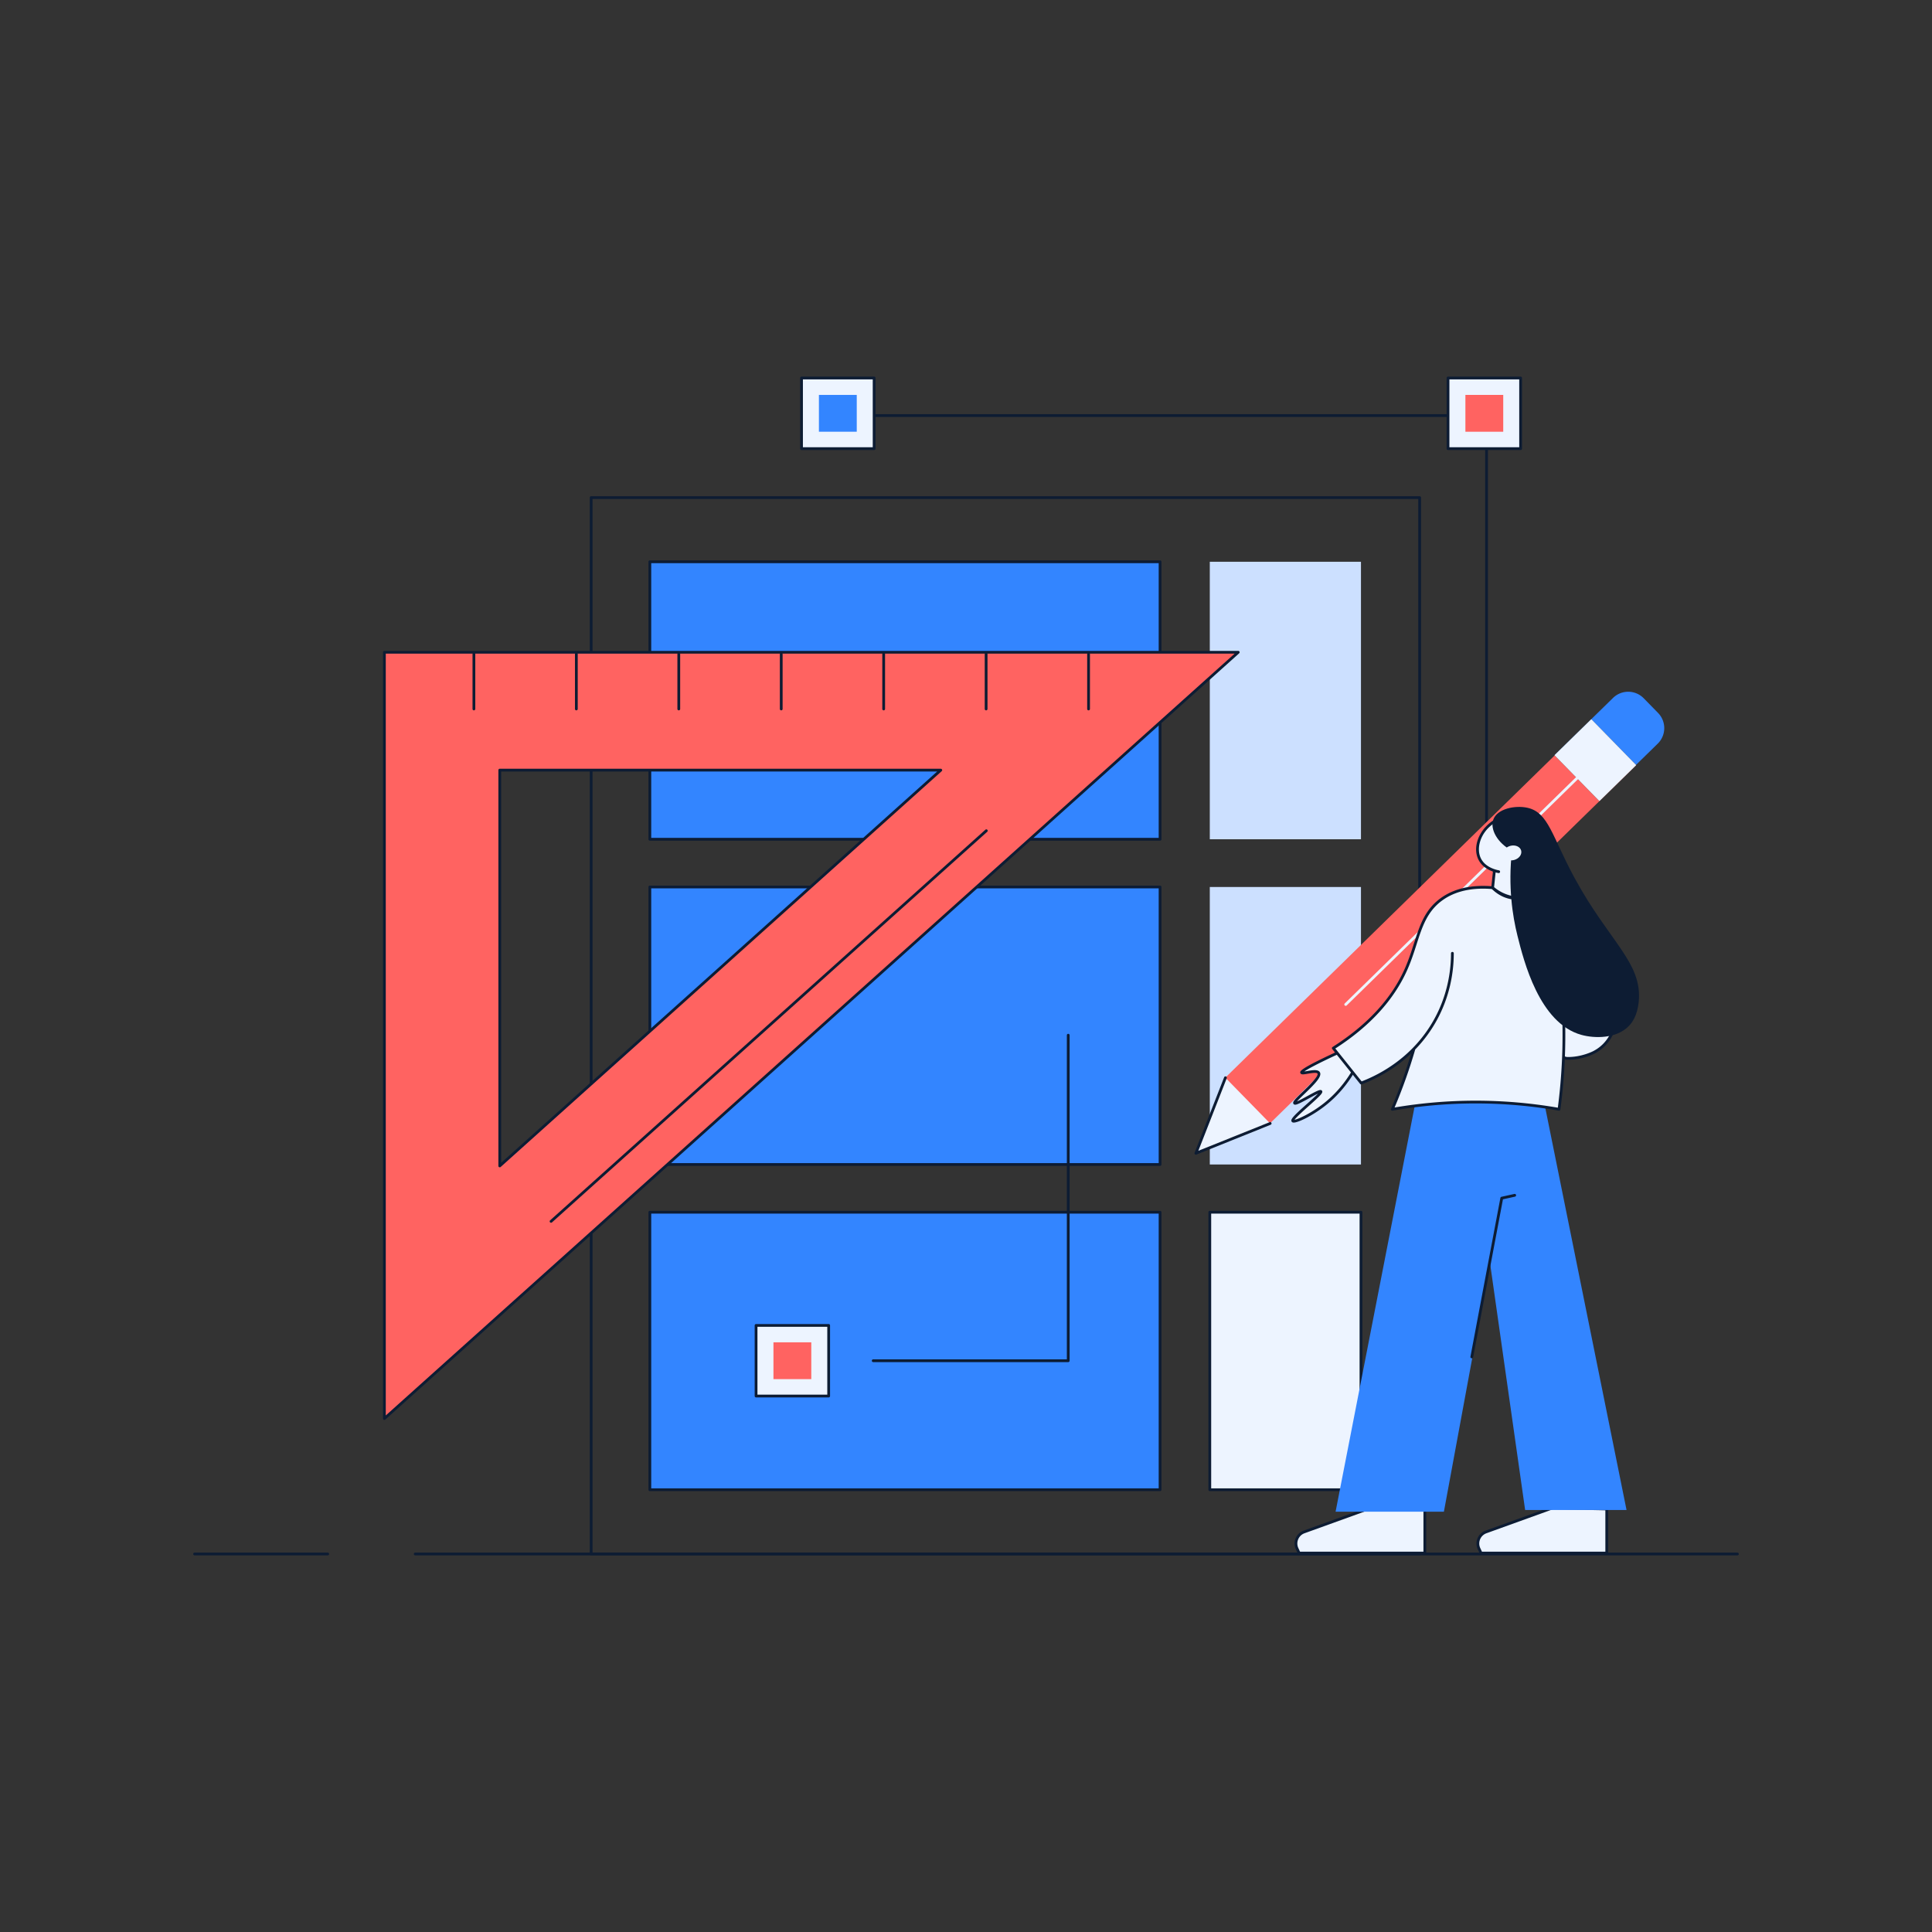 <svg xmlns="http://www.w3.org/2000/svg" id="Layer_2" viewBox="0 0 500 500"><rect x="0" y="0" width="500" height="500" fill="#333333" stroke="none"/><defs><style>.cls-1{fill:#ff6361}.cls-2{fill:#cce0ff}.cls-3{fill:#0d1c33}.cls-4{fill:#3385ff}.cls-5{fill:#edf4ff}</style></defs><path d="M449.642 402.529H107.459a.358.358 0 1 1 0-.716h342.183a.358.358 0 1 1 0 .716Zm-364.83 0H50.359a.358.358 0 1 1 0-.716h34.453a.358.358 0 1 1 0 .716Z" class="cls-3"/><path d="M367.406 402.499H152.992a.358.358 0 0 1-.358-.358V128.782c0-.198.16-.358.358-.358h214.414c.198 0 .358.16.358.358v273.359c0 .198-.16.358-.358.358Zm-214.056-.717h213.698V129.14H153.35v272.642Z" class="cls-3"/><path d="M168.178 145.384h132.046v71.815H168.178z" class="cls-4"/><path d="M300.224 217.557H168.178a.358.358 0 0 1-.358-.358v-71.815c0-.198.16-.358.358-.358h132.046c.198 0 .358.16.358.358v71.815c0 .198-.16.358-.358.358Zm-131.687-.717h131.33v-71.098h-131.33v71.098Z" class="cls-3"/><path d="M313.094 145.384h39.125v71.815h-39.125z" class="cls-2"/><path d="M168.178 229.554h132.046v71.815H168.178z" class="cls-4"/><path d="M300.224 301.727H168.178a.358.358 0 0 1-.358-.358v-71.815c0-.198.16-.358.358-.358h132.046c.198 0 .358.16.358.358v71.815c0 .198-.16.358-.358.358Zm-131.687-.717h131.33v-71.098h-131.33v71.098Z" class="cls-3"/><path d="M313.094 229.554h39.125v71.815h-39.125z" class="cls-2"/><path d="M168.178 313.724h132.046v71.815H168.178z" class="cls-4"/><path d="M300.224 385.896H168.178a.358.358 0 0 1-.358-.358v-71.815c0-.198.16-.358.358-.358h132.046c.198 0 .358.16.358.358v71.815c0 .198-.16.358-.358.358Zm-131.687-.716h131.33v-71.098h-131.33v71.098Z" class="cls-3"/><path d="M313.094 313.724h39.125v71.815h-39.125z" class="cls-5"/><path d="M352.219 385.896h-39.125a.358.358 0 0 1-.358-.358v-71.815c0-.198.16-.358.358-.358h39.125c.198 0 .358.16.358.358v71.815c0 .198-.16.358-.358.358Zm-38.766-.716h38.408v-71.098h-38.408v71.098Zm71.263-133.904a.358.358 0 0 1-.358-.358V107.905H213.562a.358.358 0 1 1 0-.716h171.154c.198 0 .358.16.358.358v143.372c0 .198-.16.358-.358.358Z" class="cls-3"/><path d="M207.434 97.829h18.79v18.275h-18.79z" class="cls-5"/><path d="M226.225 116.463h-18.79a.358.358 0 0 1-.358-.358V97.83c0-.198.16-.358.358-.358h18.79c.198 0 .358.16.358.358v18.275c0 .198-.16.358-.358.358Zm-18.432-.716h18.074V98.188h-18.074v17.559Z" class="cls-3"/><path d="M211.934 102.205h9.792v9.524h-9.792z" class="cls-4"/><path d="M374.744 97.829h18.79v18.275h-18.79z" class="cls-5"/><path d="M393.535 116.463h-18.79a.358.358 0 0 1-.358-.358V97.83c0-.198.16-.358.358-.358h18.79c.198 0 .358.16.358.358v18.275c0 .198-.16.358-.358.358Zm-18.432-.716h18.074V98.188h-18.074v17.559Z" class="cls-3"/><path d="M379.244 102.205h9.792v9.524h-9.792zM99.478 168.806V367.12l220.978-198.314H99.478Zm29.859 30.502h114.139L129.337 301.74V199.308Z" class="cls-1"/><path d="M99.478 367.478a.358.358 0 0 1-.358-.358V168.806c0-.198.16-.358.358-.358h220.978a.358.358 0 0 1 .239.625L99.717 367.387a.36.36 0 0 1-.239.092Zm.359-198.314v197.153l219.684-197.153H99.837Zm29.5 132.934a.358.358 0 0 1-.358-.358V199.308c0-.198.16-.358.358-.358h114.139a.36.36 0 0 1 .24.625L129.577 302.007a.36.36 0 0 1-.239.092Zm.358-102.432v101.271L242.54 199.666H129.695Z" class="cls-3"/><path d="M142.617 316.443a.358.358 0 0 1-.24-.625l112.658-101.104a.359.359 0 0 1 .479.533L142.856 316.351a.359.359 0 0 1-.239.092Zm-19.971-132.607a.358.358 0 0 1-.358-.358v-14.22a.358.358 0 1 1 .716 0v14.22c0 .198-.16.358-.358.358Zm26.512 0a.358.358 0 0 1-.358-.358v-14.22a.358.358 0 1 1 .716 0v14.22c0 .198-.16.358-.358.358Zm26.512 0a.358.358 0 0 1-.358-.358v-14.22a.358.358 0 1 1 .716 0v14.22c0 .198-.16.358-.358.358Zm26.512 0a.358.358 0 0 1-.358-.358v-14.22a.358.358 0 1 1 .716 0v14.22c0 .198-.16.358-.358.358Zm26.512 0a.358.358 0 0 1-.358-.358v-14.22a.358.358 0 1 1 .716 0v14.22c0 .198-.16.358-.358.358Zm26.512 0a.358.358 0 0 1-.358-.358v-14.22a.358.358 0 1 1 .716 0v14.22c0 .198-.16.358-.358.358Zm26.513 0a.358.358 0 0 1-.358-.358v-14.22a.358.358 0 1 1 .716 0v14.22c0 .198-.16.358-.358.358Z" class="cls-3"/><path d="M416.933 257.939c2.673 5.078.906 11.447-4.112 14.232-.137.076-.276.15-.418.222 0 0-3.069 1.586-6.799 1.514-2.931-.056-10.27-9.954-14.176-26.226l15.931-7.931 9.574 18.189Z" class="cls-5"/><path d="M405.851 274.268c-.084 0-.169 0-.254-.002-3.341-.064-10.658-10.42-14.517-26.501a.357.357 0 0 1 .189-.404l15.931-7.931a.358.358 0 0 1 .477.154l9.574 18.189c2.774 5.271.865 11.871-4.255 14.712-.14.078-.283.154-.428.228l-.004-.007c-.55.304-3.369 1.563-6.712 1.563Zm-14.007-26.393c3.859 15.844 11.089 25.623 13.767 25.674 3.594.077 6.598-1.459 6.627-1.474.14-.071.275-.144.408-.217 4.783-2.654 6.563-8.823 3.969-13.751l-9.411-17.879-15.361 7.648Z" class="cls-3"/><path d="M368.746 390.516v11.413h-32.527l-.525-1.125a3.181 3.181 0 0 1 1.802-4.337l17.269-6.236 13.981.285Z" class="cls-5"/><path d="M368.746 402.288h-32.527a.36.36 0 0 1-.325-.207l-.525-1.125a3.547 3.547 0 0 1-.061-2.855 3.545 3.545 0 0 1 2.066-1.971l17.269-6.236a.33.33 0 0 1 .129-.021l13.981.285a.358.358 0 0 1 .351.358v11.413c0 .198-.16.358-.358.358Zm-32.299-.717h31.941v-10.704l-13.563-.277-17.207 6.213a2.79 2.79 0 0 0-1.648 1.572 2.79 2.79 0 0 0 .049 2.277l.429.919Z" class="cls-3"/><path d="M415.825 390.516v11.413h-32.527l-.525-1.125a3.181 3.181 0 0 1 1.802-4.337l17.269-6.236 13.981.285Z" class="cls-5"/><path d="M415.825 402.288h-32.527a.36.36 0 0 1-.325-.207l-.525-1.125c-.419-.899-.442-1.939-.061-2.855s1.134-1.634 2.066-1.971l17.269-6.236a.342.342 0 0 1 .129-.021l13.981.285a.358.358 0 0 1 .351.358v11.413c0 .198-.16.358-.358.358Zm-32.299-.717h31.941v-10.704l-13.563-.277-17.207 6.213a2.833 2.833 0 0 0-1.648 1.572 2.787 2.787 0 0 0 .049 2.276l.429.919Z" class="cls-3"/><path d="m328.34 291.05 85.635-83.771 9.427-9.223.053-.05-.053-.053-9.533 9.324c-3.841-3.925-7.678-7.852-11.519-11.776l-85.58 83.721 11.57 11.829Z" class="cls-1"/><path d="M348.269 260.311a.359.359 0 0 1-.25-.615l60.904-59.581a.358.358 0 1 1 .501.513l-60.904 59.581a.358.358 0 0 1-.251.102Zm-31.127 18.61-7.65 19.549 19.223-7.719-11.573-11.83Z" class="cls-5"/><path d="M309.492 298.828a.358.358 0 0 1-.333-.489l7.65-19.549a.358.358 0 1 1 .667.261l-7.348 18.777 18.454-7.41a.358.358 0 1 1 .267.665l-19.223 7.72a.343.343 0 0 1-.133.026Z" class="cls-3"/><path d="M411.882 186.177c3.841 3.925 7.678 7.852 11.519 11.776l5.617-5.495a5.624 5.624 0 0 0 .088-7.951l-3.712-3.794a5.62 5.62 0 0 0-7.949-.085l-5.682 5.557-9.402 9.197-.065.065.053.053 9.533-9.324Z" class="cls-4"/><path d="M413.869 207.277c.029.002.064.003.106.003l9.427-9.223v-.104c-3.841-3.925-7.678-7.852-11.519-11.776l-.118.009-9.402 9.197c-.006.043-.009.084-.012.118 3.841 3.925 7.678 7.852 11.519 11.776Zm-67.446 65.091c-7.397 3.418-9.703 4.826-9.551 5.216.185.473 3.855-.893 4.404.09.852 1.524-6.667 7.172-6.228 7.808.387.56 6.439-3.493 6.79-2.988.416.6-7.755 6.82-7.26 7.587.332.514 4.604-1.355 8.369-4.358 3.68-2.935 6.004-6.256 7.409-8.666l-3.933-4.689Z" class="cls-5"/><path d="M334.815 290.523a.842.842 0 0 1-.148-.011.543.543 0 0 1-.39-.237c-.376-.584.459-1.454 3.979-4.6.973-.869 2.211-1.976 2.842-2.649-.632.289-1.586.812-2.347 1.23-2.883 1.581-3.653 1.929-3.997 1.429-.335-.485.246-1.079 2.313-3.064 1.386-1.332 4.271-4.102 3.897-4.773-.202-.362-1.768-.093-2.521.035-1.111.191-1.722.295-1.904-.169-.182-.466-.388-.994 9.734-5.671a.358.358 0 0 1 .425.095l3.933 4.689a.36.36 0 0 1 .035.411c-2.016 3.458-4.538 6.407-7.495 8.765-3.26 2.6-7.1 4.52-8.356 4.52Zm6.926-8.433c.183 0 .301.07.391.2.345.497-.29 1.14-3.399 3.92-1.312 1.172-3.217 2.875-3.706 3.585 1.03-.18 4.413-1.733 7.696-4.352 2.826-2.254 5.246-5.061 7.195-8.349l-3.595-4.285c-5.944 2.753-8.041 3.962-8.764 4.49.239-.031.523-.08.761-.121 1.321-.226 2.818-.483 3.267.321.599 1.073-1.205 2.929-4.025 5.639-.675.648-1.469 1.41-1.888 1.896.687-.285 1.874-.936 2.731-1.406 1.966-1.078 2.866-1.538 3.336-1.538Z" class="cls-3"/><path d="m397.687 275.672 23.26 115.11h-26.243l-9.095-63.966-.597-48.609 12.675-2.535z" class="cls-4"/><path d="M395.003 275.672 373.68 391.23h-28.032l22.538-115.558h26.817z" class="cls-4"/><path d="M380.903 351.527a.358.358 0 0 1-.352-.424l7.751-41.091a.357.357 0 0 1 .275-.283l3.346-.737a.358.358 0 1 1 .154.7l-3.115.686-7.708 40.858a.358.358 0 0 1-.351.292Z" class="cls-3"/><path d="M365.883 271.604a132.867 132.867 0 0 1-5.553 15.481 125.09 125.09 0 0 1 43.145 0 146.901 146.901 0 0 0 .367-35.523l-4.851-21.97c-.334.363-3.031 3.192-7.133 2.853-3.128-.258-5.075-2.194-5.564-2.711-3.631-.309-8.907-.148-13.252 3.009-5.745 4.174-5.928 10.727-9.086 17.938-2.498 5.704-7.537 13.369-18.901 20.581l7.222 9.028c3.002-1.127 13.327-5.428 19.386-16.671 3.715-6.893 4.213-13.404 4.216-16.909l-9.997 24.892Z" class="cls-5"/><path d="M360.329 287.444a.357.357 0 0 1-.329-.5 133.29 133.29 0 0 0 5.201-14.296c-4.619 4.383-9.593 6.774-12.797 7.978a.36.36 0 0 1-.406-.111l-7.222-9.028a.357.357 0 0 1 .087-.527c9.024-5.727 15.337-12.598 18.764-20.423.953-2.176 1.629-4.279 2.283-6.313 1.518-4.721 2.828-8.798 6.921-11.771 3.453-2.509 7.993-3.544 13.493-3.076.088.007.17.047.23.111.666.704 2.52 2.368 5.333 2.6 3.824.317 6.368-2.226 6.84-2.739a.359.359 0 0 1 .614.166l4.851 21.97a147.71 147.71 0 0 1 .864 20.06 147.912 147.912 0 0 1-1.226 15.588.358.358 0 0 1-.417.306 125.023 125.023 0 0 0-19.265-1.849c-7.932-.142-15.927.48-23.756 1.849a.432.432 0 0 1-.062.005Zm21.595-2.592a125.99 125.99 0 0 1 21.243 1.816 147.127 147.127 0 0 0 1.172-15.143 146.965 146.965 0 0 0-.852-19.905l-4.707-21.318c-1.052.96-3.532 2.781-6.952 2.5-2.934-.242-4.904-1.911-5.699-2.722-5.263-.425-9.595.568-12.877 2.953-3.904 2.836-5.181 6.81-6.66 11.411-.659 2.051-1.341 4.172-2.309 6.381-3.442 7.859-9.733 14.763-18.7 20.525l6.81 8.513c4.875-1.872 13.58-6.442 18.954-16.413 2.726-5.058 4.169-10.846 4.173-16.739a.358.358 0 1 1 .716.001c-.004 6.011-1.477 11.917-4.259 17.079a35.125 35.125 0 0 1-5.738 7.83.335.335 0 0 1-.014.083 133.75 133.75 0 0 1-5.309 14.917 125.906 125.906 0 0 1 21.007-1.768Z" class="cls-3"/><path d="M387.863 225.597c-.534-.095-3.53-.677-4.851-3.139-1.544-2.876-.262-7.316 3.661-9.844l9.607 2.568-1.141 17.12c-.923.146-2.401.26-4.137-.143a10.912 10.912 0 0 1-4.708-2.425l.428-4.137h1.141Z" class="cls-5"/><path d="M393.428 232.796c-.843 0-1.681-.096-2.507-.287a11.281 11.281 0 0 1-4.863-2.505.36.36 0 0 1-.12-.306l.428-4.136c-1.214-.437-2.789-1.295-3.668-2.934-1.732-3.227-.035-7.854 3.782-10.314a.358.358 0 0 1 .287-.045l9.607 2.568a.359.359 0 0 1 .265.37l-1.141 17.12a.358.358 0 0 1-.301.33c-.589.093-1.179.14-1.767.14Zm-6.759-3.211a10.55 10.55 0 0 0 4.413 2.225c1.22.283 2.469.343 3.718.179l1.102-16.537-9.167-2.451c-3.823 2.545-4.752 6.781-3.408 9.287 1.177 2.192 3.817 2.816 4.598 2.955a.358.358 0 0 1-.125.706 8.33 8.33 0 0 1-.738-.168l-.393 3.803Z" class="cls-3"/><path d="M395.281 209.048c-3.137-.688-7.865.218-8.845 3.139-.81 2.415 1.029 5.946 4.851 7.989-1.015 9.32.144 16.834 1.427 21.97 1.634 6.545 5.659 22.665 16.549 25.679 3.434.951 9.049 1.013 12.269-2.283.848-.868 2.205-2.66 2.568-6.277 1.013-10.094-7.606-15.514-16.549-31.957-5.937-10.917-6.777-17.056-12.269-18.261Z" class="cls-3"/><path d="M389.042 221.349c.267 1.011 1.521 1.557 2.8 1.219s2.099-1.432 1.832-2.444c-.267-1.012-1.521-1.557-2.8-1.219s-2.099 1.432-1.832 2.444ZM195.669 343.018h18.79v18.275h-18.79z" class="cls-5"/><path d="M214.46 361.652h-18.79a.358.358 0 0 1-.358-.358v-18.275c0-.198.16-.358.358-.358h18.79c.198 0 .358.16.358.358v18.275c0 .198-.16.358-.358.358Zm-18.432-.717h18.074v-17.559h-18.074v17.559Z" class="cls-3"/><path d="M200.168 347.394h9.792v9.524h-9.792z" class="cls-1"/><path d="M276.458 352.514h-50.472a.358.358 0 1 1 0-.716H276.1v-83.886a.358.358 0 1 1 .716 0v84.244c0 .198-.16.358-.358.358Z" class="cls-3"/></svg>